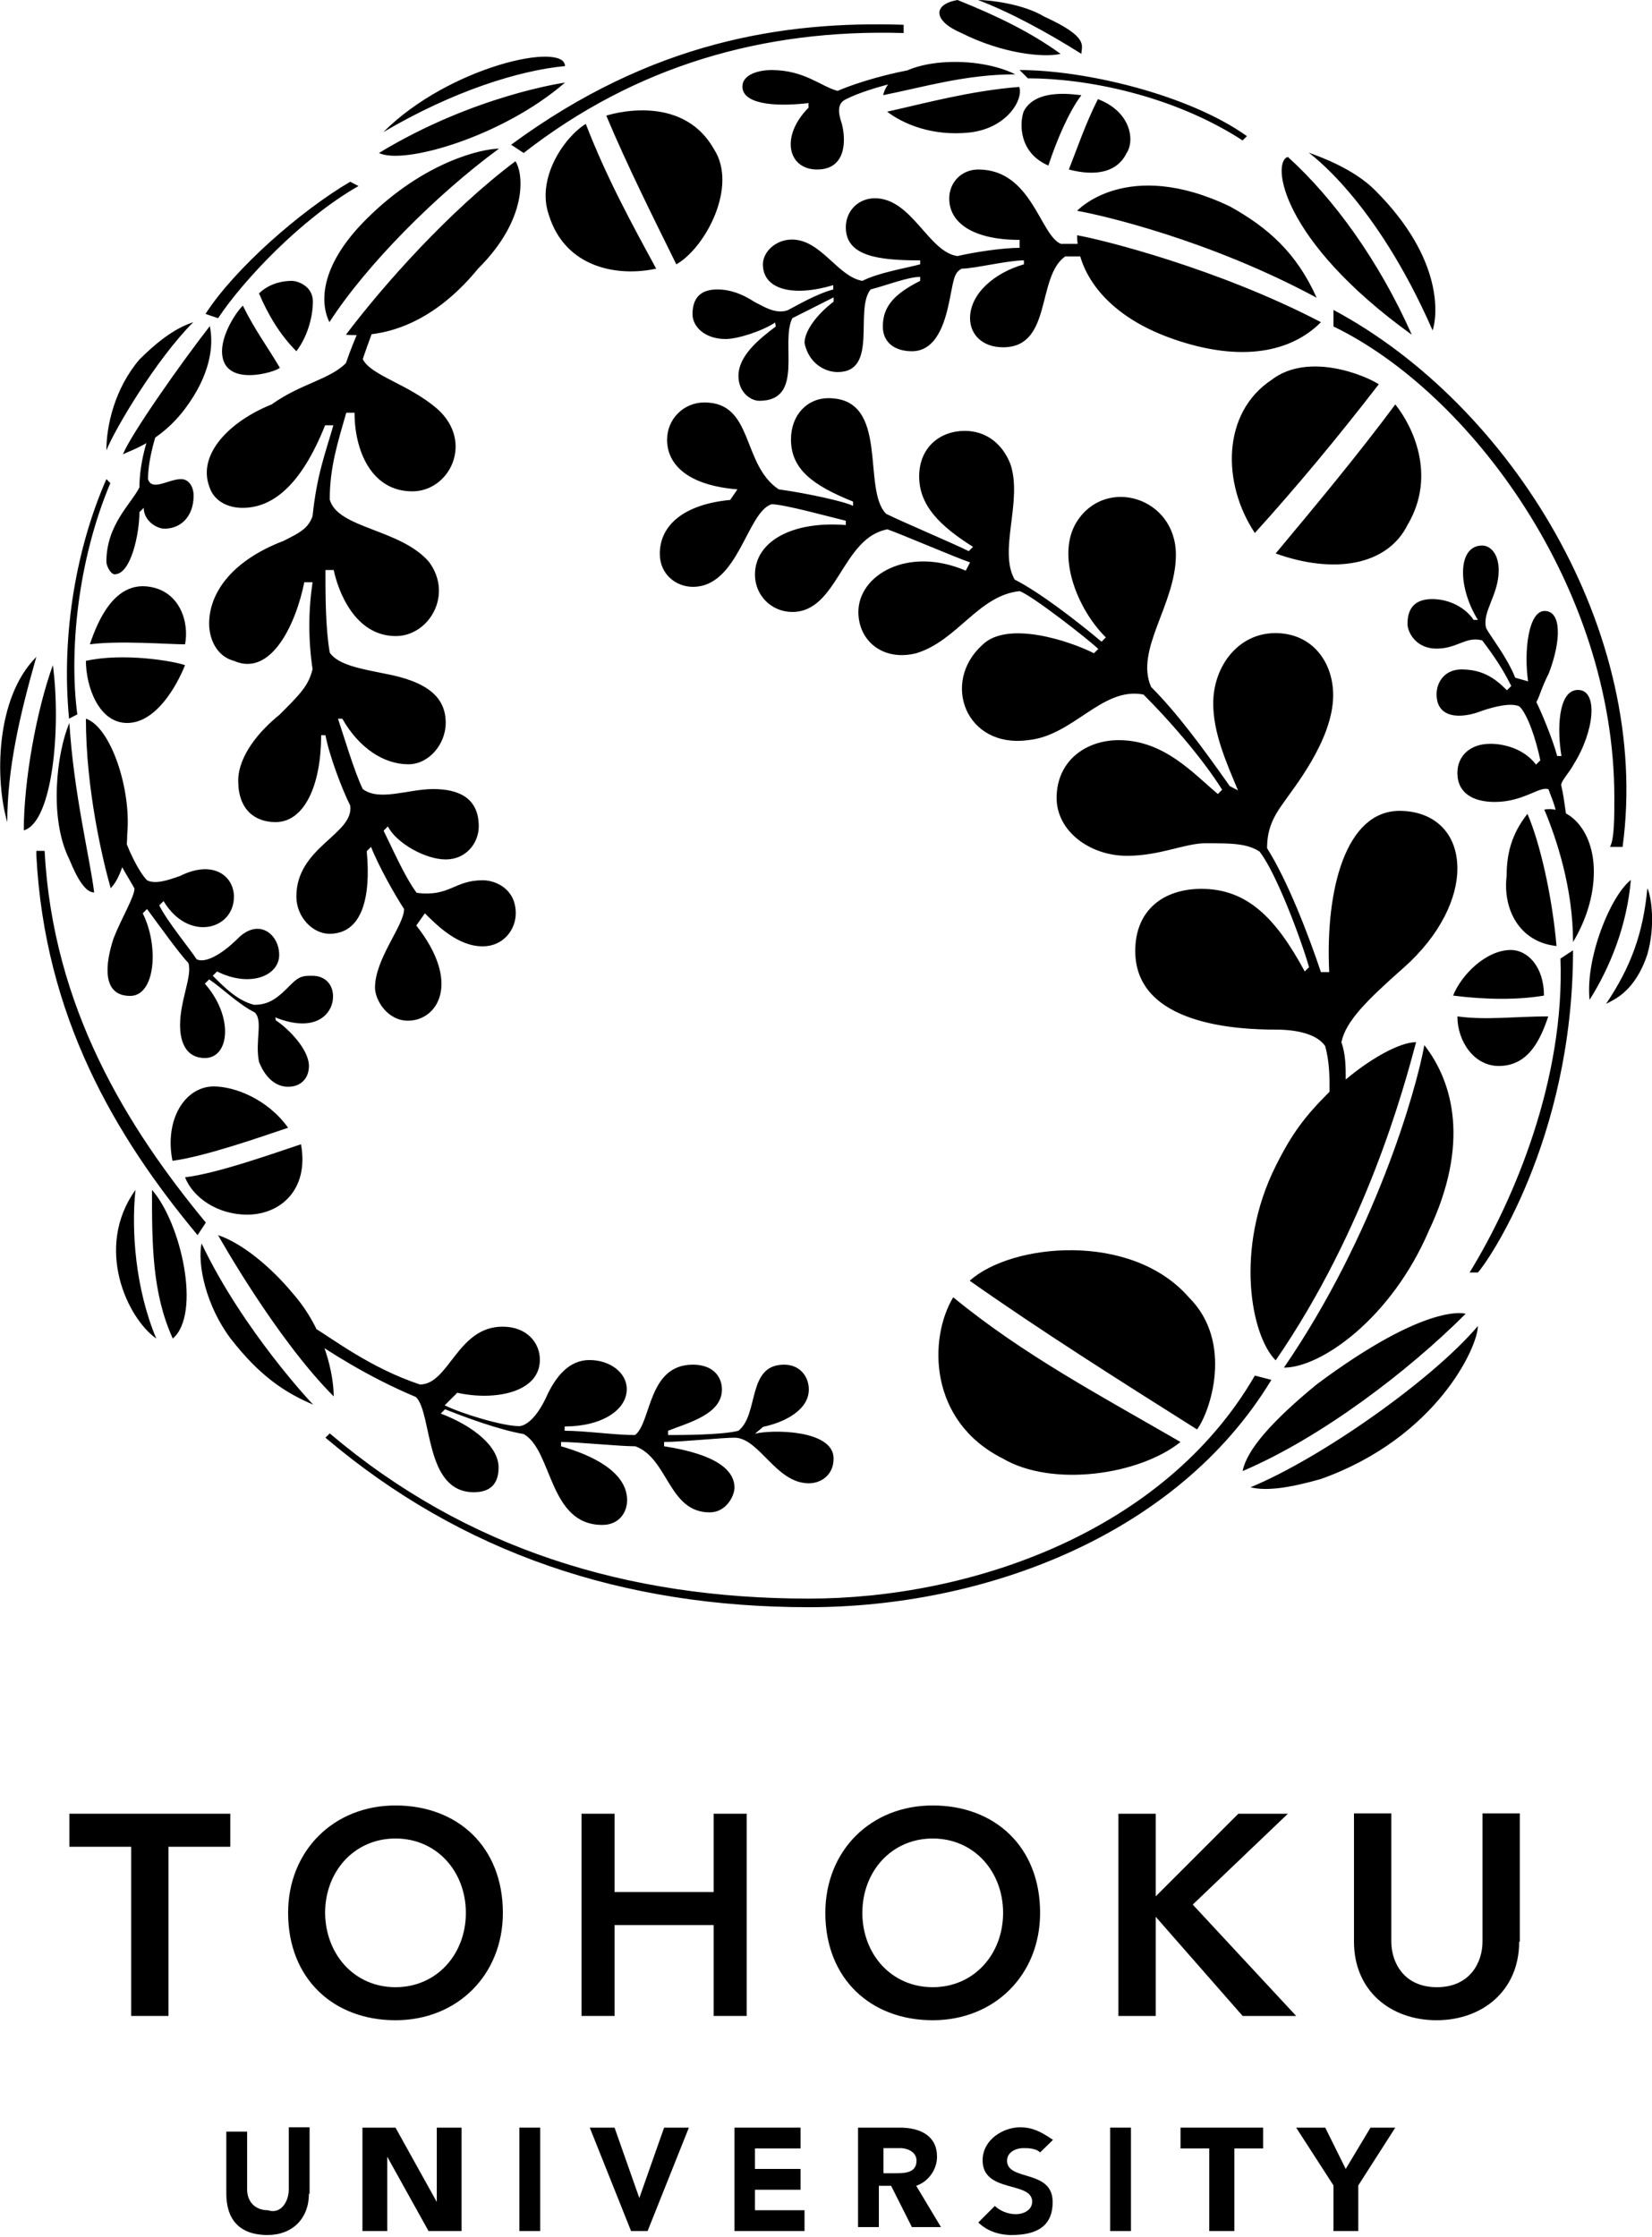 <?xml version="1.0" encoding="utf-8"?>
<!-- Generator: Adobe Illustrator 24.1.2, SVG Export Plug-In . SVG Version: 6.00 Build 0)  -->
<svg version="1.1" id="レイヤー_1" xmlns="http://www.w3.org/2000/svg" xmlns:xlink="http://www.w3.org/1999/xlink" x="0px"
	 y="0px" viewBox="0 0 500 677" style="enable-background:new 0 0 500 677;" xml:space="preserve">
<g>
	<path d="M93.5,663.9c0,7.5-5,12.5-12.5,12.5c-8.8,0-12.5-5-12.5-12.5v-18.8h6.3v17.5c0,3.8,2.5,6.3,6.3,6.3
		c3.8,1.3,6.3-2.5,6.3-6.3v-18.8h6.3V663.9z"/>
	<polygon points="109.7,643.9 119.7,643.9 132.2,666.4 132.2,666.4 132.2,643.9 139.7,643.9 139.7,675.2 129.7,675.2 117.2,652.7 
		117.2,652.7 117.2,675.2 109.7,675.2 	"/>
	<rect x="157.2" y="643.9" width="6.3" height="31.3"/>
	<polygon points="178.5,643.9 186,643.9 193.5,665.2 193.5,665.2 201,643.9 208.5,643.9 196,675.2 191,675.2 	"/>
	<polygon points="222.3,643.9 242.3,643.9 242.3,650.2 228.5,650.2 228.5,656.4 242.3,656.4 242.3,662.7 228.5,662.7 228.5,668.9 
		243.5,668.9 243.5,675.2 222.3,675.2 	"/>
	<path d="M267.3,657.7h3.8c2.5,0,6.3,0,6.3-3.8c0-2.5-2.5-3.8-5-3.8h-5V657.7z M259.8,643.9h12.5c6.3,0,11.3,2.5,11.3,8.8
		c0,3.8-2.5,7.5-6.3,8.8l7.5,12.5H276l-6.3-12.5H266v12.5h-6.3V643.9z"/>
	<path d="M314.8,651.4c-1.3-1.3-3.8-1.3-5-1.3c-2.5,0-5,1.3-5,3.8c0,6.3,13.8,2.5,13.8,12.5c0,7.5-5,10-12.5,10
		c-3.8,0-7.5-1.3-10-3.8l5-5c1.3,1.3,3.8,2.5,6.3,2.5c2.5,0,5-1.3,5-3.8c0-6.3-15-2.5-15-12.5c0-6.3,6.3-10,11.3-10
		c3.8,0,6.3,1.3,10,3.8L314.8,651.4z"/>
	<rect x="336" y="643.9" width="6.3" height="31.3"/>
	<polygon points="366,650.2 357.3,650.2 357.3,643.9 382.3,643.9 382.3,650.2 373.6,650.2 373.6,675.2 366,675.2 	"/>
	<polygon points="403.6,661.4 392.3,643.9 401.1,643.9 407.3,656.4 414.8,643.9 422.3,643.9 411.1,661.4 411.1,675.2 403.6,675.2 	
		"/>
	<polygon points="39.7,558.9 21,558.9 21,548.9 69.7,548.9 69.7,558.9 51,558.9 51,610.1 39.7,610.1 	"/>
	<path d="M119.7,601.4c12.5,0,21.3-10,21.3-22.5s-8.8-22.5-21.3-22.5s-21.3,10-21.3,22.5C98.5,591.4,107.2,601.4,119.7,601.4z
		 M119.7,546.4c18.8,0,32.5,12.5,32.5,32.5c0,18.8-13.8,32.5-32.5,32.5s-32.5-12.5-32.5-32.5C87.2,560.1,101,546.4,119.7,546.4z"/>
	<polygon points="176,548.9 186,548.9 186,572.6 216,572.6 216,548.9 226,548.9 226,610.1 216,610.1 216,582.6 186,582.6 186,610.1 
		176,610.1 	"/>
	<path d="M282.3,601.4c12.5,0,21.3-10,21.3-22.5s-8.8-22.5-21.3-22.5s-21.3,10-21.3,22.5S269.8,601.4,282.3,601.4z M282.3,546.4
		c18.8,0,32.5,12.5,32.5,32.5c0,18.8-13.8,32.5-32.5,32.5s-32.5-12.5-32.5-32.5C249.8,560.1,263.5,546.4,282.3,546.4z"/>
	<polygon points="338.5,548.9 349.8,548.9 349.8,573.9 349.8,573.9 374.8,548.9 389.8,548.9 361,576.4 392.3,610.1 376.1,610.1 
		349.8,580.1 349.8,580.1 349.8,610.1 338.5,610.1 	"/>
	<path d="M459.8,587.6c0,15-11.3,23.8-25,23.8c-13.8,0-25-8.8-25-23.8v-38.8h11.3v38.8c0,6.3,3.8,13.8,13.8,13.8
		c10,0,13.8-7.5,13.8-13.8v-38.8h11.3V587.6z"/>
	<path d="M42.2,147.5c-2.5,5-10,11.3-10,22.5c0,1.3,1.3,3.8,2.5,3.8c5,0,7.5-12.5,7.5-18.8l1.3-1.3c0,3.8,3.8,6.3,6.3,6.3
		c5,0,8.8-3.8,8.8-10c0-2.5-1.3-5-3.8-5c-3.8,0-8.8,3.8-10,0c0-6.3,2.5-15,6.3-23.8h-1.3C44.7,130,42.2,140,42.2,147.5z
		 M458.6,205.1c-2.5-6.3-7.5-12.5-8.8-15c-1.3-5,3.8-10,3.8-17.5c0-5-2.5-7.5-5-7.5c-7.5,0-7.5,12.5-1.3,22.5h-1.3
		c-2.5-3.8-7.5-6.3-12.5-6.3s-7.5,2.5-7.5,7.5c0,2.5,2.5,7.5,8.8,7.5s8.8-3.8,13.8-2.5c3.8,5,6.3,8.8,8.8,13.8l-1.3,1.3
		c-3.8-3.8-7.5-6.3-13.8-6.3c-5,0-7.5,3.8-7.5,7.5c0,7.5,7.5,7.5,13.8,5c3.8-1.3,8.8-2.5,11.3-1.3c2.5,2.5,5,10,6.3,16.3l-1.3,1.3
		c-3.8-5-10-6.3-13.8-6.3c-6.3,0-10,3.8-10,8.8c0,6.3,5,8.8,11.3,8.8c8.8,0,13.8-5,16.3-3.8c1.3,3.8,1.3,2.5,3.8,12.5h2.5
		c-1.3-5-1.3-8.8-2.5-13.8c0-1.3,2.5-3.8,3.8-6.3c6.3-10,7.5-22.5,1.3-22.5s-6.3,12.5-5,20h-1.3c-1.3-5-5-13.8-6.3-16.3
		c1.3-2.5,1.3-3.8,3.8-8.8c3.8-10,3.8-18.8-1.3-18.8c-5,0-6.3,12.5-5,21.3L458.6,205.1z M126,280.1c13.8,17.5,6.3,28.8-2.5,28.8
		c-6.3,0-10-6.3-10-10c0-8.8,8.8-18.8,8.8-23.8c-2.5-3.8-7.5-12.5-10-18.8l-1.3,1.3c1.3,13.8-1.3,25-11.3,25c-5,0-10-5-10-11.3
		c0-15,17.5-18.8,16.3-27.5c-2.5-5-6.3-15-7.5-21.3h-1.3c0,15-5,26.3-13.8,26.3c-6.3,0-11.3-3.8-11.3-12.5c0-7.5,6.3-15,12.5-20
		c6.3-6.3,8.8-8.8,10-13.8c-1.3-8.8-1.3-17.5,0-26.3h-2.5c-2.5,12.5-10,28.8-21.3,23.8c-5-1.3-7.5-6.3-7.5-11.3
		c0-8.8,6.3-18.8,22.5-25c5-2.5,7.5-3.8,8.8-7.5c1.3-12.5,3.8-18.8,6.3-27.5h-2.5c-7.5,18.8-16.3,25-25,25c-5,0-8.8-2.5-10-6.3
		c-3.8-10,6.3-20,18.8-25c8.8-6.3,17.5-7.5,22.5-12.5c2.5-7.5,6.3-15,6.3-16.3l3.8,1.3c0,0-3.8,10-5,13.8c2.5,5,13.8,7.5,22.5,15
		c11.3,10,3.8,25-7.5,25c-12.5,0-17.5-12.5-17.5-23.8h-2.5c-2.5,8.8-5,16.3-5,26.3c2.5,8.8,21.3,8.8,30,18.8c7.5,10,0,22.5-10,22.5
		c-12.5,0-17.5-13.8-18.8-20h-2.5c0,7.5,0,17.5,1.3,25c2.5,3.8,10,5,16.3,6.3c13.8,2.5,18.8,7.5,18.8,15c0,6.3-5,12.5-11.3,12.5
		c-7.5,0-15-5-20-13.8h-1.3c1.3,3.8,5,16.3,7.5,21.3c5,3.8,13.8,0,21.3,0s13.8,2.5,13.8,11.3c0,5-3.8,10-10,10s-15-5-17.5-10
		l-1.3,1.3c2.5,5,6.3,13.8,10,18.8c10,1.3,11.3-3.8,20-3.8c3.8,0,10,2.5,10,10c0,5-3.8,10-10,10c-7.5,0-13.8-6.3-17.5-10L126,280.1z
		 M234.8,98.8c-5,3.8-11.3,8.8-11.3,15c0,5,3.8,7.5,6.3,7.5c13.8,0,6.3-17.5,10-25c2.5-1.3,10-5,12.5-6.3v1.3
		c-5,3.8-8.8,8.8-8.8,12.5c1.3,6.3,6.3,8.8,10,8.8c12.5,0,5-18.8,10-25c5-1.3,11.3-3.8,15-3.8V85c-7.5,3.8-11.3,7.5-11.3,13.8
		c0,5,3.8,7.5,8.8,7.5c7.5,0,10-8.8,11.3-15s1.3-8.8,3.8-10c3.8,0,13.8-2.5,18.8-2.5V80c-8.8,2.5-16.3,8.8-16.3,16.3
		c0,5,3.8,8.8,10,8.8c15,0,10-21.3,18.8-27.5h10v-3.8c-3.8,0-7.5,0-11.3,0c-6.3-2.5-8.8-22.5-25-22.5c-5,0-8.8,3.8-8.8,8.8
		c0,7.5,7.5,12.5,21.3,12.5V75c-5,0-13.8,1.3-18.8,2.5C281,76.3,276,60,264.8,60c-5,0-8.8,3.8-8.8,8.8c0,8.8,10,10,22.5,10V80
		c-5,1.3-12.5,2.5-17.5,5c-7.5-1.3-12.5-12.5-21.3-12.5c-5,0-8.8,3.8-8.8,7.5c0,7.5,8.8,10,21.3,6.3v1.3c-5,1.3-11.3,5-13.8,6.3
		c-3.8,1.3-7.5-1.3-10-2.5c-3.8-2.5-7.5-3.8-11.3-3.8c-5,0-7.5,2.5-7.5,7.5c0,3.8,3.8,7.5,10,7.5c3.8,0,11.3-2.5,15-5L234.8,98.8z
		 M221,151.3c-13.8,1.3-21.3,7.5-21.3,16.3c0,6.3,5,10,10,10c13.8,0,16.3-22.5,23.8-25c3.8,0,17.5,3.8,22.5,5v1.3
		c-16.3-1.3-27.5,5-27.5,15c0,6.3,5,11.3,11.3,11.3c13.8,0,15-22.5,28.8-25c3.8,1.3,21.3,8.8,25,10l-1.3,2.5
		c-17.5-7.5-32.5,1.3-32.5,12.5c0,8.8,7.5,15,17.5,12.5c12.5-3.8,18.8-17.5,31.3-18.8c3.8,1.3,21.3,15,23.8,17.5l-1.3,1.3
		c-7.5-3.8-26.3-10-33.8-2.5c-12.5,11.3-5,31.3,13.8,28.8c13.8-1.3,22.5-16.3,35-13.8c7.5,7.5,17.5,18.8,23.8,28.8l-1.3,1.3
		c-7.5-6.3-16.3-16.3-30-16.3c-10,0-18.8,6.3-18.8,17.5c0,10,10,17.5,21.3,17.5c10,0,17.5-3.8,23.8-3.8c7.5,0,12.5,0,16.3,2.5
		c5,6.3,12.5,26.3,15,35l-1.3,1.3c-8.8-16.3-17.5-25-31.3-25c-11.3,0-20,6.3-20,18.8c0,22.5,31.3,23.8,42.5,23.8
		c6.3,0,12.5,1.3,15,5c1.3,5,1.3,8.8,1.3,13.8c-7.5,7.5-11.3,12.5-16.3,22.5c-12.5,25-7.5,51.3,0,58.8c27.5-40,38.8-82.5,42.5-96.3
		c-5,0-13.8,5-21.3,11.3c0-3.8,0-7.5-1.3-11.3c1.3-6.3,7.5-12.5,18.8-22.5c11.3-10,16.3-21.3,16.3-30c0-11.3-7.5-17.5-17.5-17.5
		c-16.3,0-22.5,23.8-21.3,48.8h-2.5c-3.8-11.3-10-27.5-16.3-37.5c0-5,1.3-8.8,5-13.8c2.5-3.8,15-18.8,15-32.5
		c0-10-6.3-18.8-17.5-18.8s-18.8,10-18.8,21.3c0,8.8,3.8,17.5,7.5,26.3l-2.5-1.3c-8.8-12.5-16.3-22.5-23.8-30c-5-11.3,7.5-25,7.5-40
		c0-17.5-21.3-23.8-30-10c-6.3,10,0,26.3,8.8,35l-1.3,1.3c-7.5-6.3-18.8-15-26.3-18.8c-5-8.8,2.5-23.8-1.3-35
		c-2.5-6.3-7.5-10-13.8-10c-7.5,0-13.8,5-13.8,13.8c0,8.8,6.3,15,16.3,21.3l-1.3,1.3c-5-2.5-20-8.8-25-11.3c-7.5-7.5,1.3-35-17.5-35
		c-6.3,0-11.3,5-11.3,12.5c0,8.8,6.3,13.8,18.8,18.8v1.3c-2.5-1.3-13.8-3.8-22.5-5c-11.3-7.5-7.5-26.3-22.5-26.3
		c-6.3,0-11.3,5-11.3,11.3c0,7.5,6.3,13.8,21.3,15L221,151.3z M228.5,433.9c5-1.3,23.8-1.3,23.8,7.5c0,5-3.8,7.5-7.5,7.5
		c-10,0-15-13.8-22.5-13.8c-3.8,0-16.3,1.3-21.3,1.3v1.3c16.3,2.5,21.3,7.5,21.3,12.5c0,2.5-2.5,7.5-7.5,7.5
		c-12.5,0-12.5-16.3-22.5-20c-5,0-17.5-1.3-22.5-1.3v1.3c8.8,2.5,20,7.5,20,16.3c0,3.8-2.5,7.5-7.5,7.5c-16.3,0-15-22.5-23.8-27.5
		c-7.5-1.3-17.5-5-23.8-7.5l-1.3,1.3c10,3.8,17.5,10,17.5,16.3c0,5-2.5,7.5-7.5,7.5c-15,0-12.5-23.8-17.5-28.8
		c-15-6.3-26.3-13.8-33.8-18.8l2.5-2.5c6.3,3.8,17.5,12.5,32.5,17.5c8.8,0,11.3-17.5,25-17.5c7.5,0,11.3,5,11.3,10
		c0,10-13.8,12.5-25,10l-3.8,3.8c5,2.5,17.5,6.3,22.5,6.3c1.3,0,5-1.3,8.8-10c2.5-5,6.3-10,12.5-10s11.3,3.8,11.3,8.8
		c0,6.3-7.5,11.3-18.8,11.3v1.3c6.3,0,15,1.3,21.3,1.3c5-3.8,3.8-21.3,17.5-21.3c6.3,0,8.8,3.8,8.8,7.5c0,7.5-10,10-16.3,12.5v1.3
		c3.8,0,16.3,0,21.3-1.3c6.3-5,2.5-20,13.8-20c5,0,7.5,3.8,7.5,7.5c0,6.3-7.5,10-13.8,11.3L228.5,433.9z M83.5,308.8
		c3.8,2.5,10,8.8,10,13.8c0,3.8-2.5,6.3-6.3,6.3c-2.5,0-6.3-1.3-8.8-7.5c-1.3-6.3,1.3-12.5-1.3-15c-5-2.5-10-7.5-13.8-10l-1.3,1.3
		c8.8,10,7.5,22.5,0,22.5c-5,0-7.5-3.8-7.5-10c0-7.5,3.8-15,2.5-18.8c-2.5-2.5-8.8-11.3-12.5-16.3l-1.3,1.3c5,10,3.8,25-3.8,25
		c-8.8,0-7.5-10-5-17.5c2.5-6.3,6.3-12.5,6.3-15c-1.3-2.5-6.3-10-7.5-15l3.8-2.5c1.3,5,5,12.5,7.5,15c2.5,1.3,6.3,0,10-1.3
		c10-5,16.3,0,16.3,6.3c0,10-13.8,13.8-21.3,1.3l-1.3,1.3c2.5,5,8.8,12.5,11.3,16.3c2.5,1.3,7.5-1.3,12.5-6.3
		c6.3-6.3,12.5-1.3,12.5,5s-8.8,10-18.8,5l-1.3,1.3c3.8,3.8,7.5,7.5,12.5,8.8c5,0,7.5-2.5,11.3-6.3c2.5-2.5,3.8-2.5,6.3-2.5
		c3.8,0,6.3,2.5,6.3,6.3c0,5-5,11.3-17.5,6.3L83.5,308.8z M106,55c-15,8.8-35,26.3-43.8,40l3.8,1.3c7.5-11.3,25-30,42.5-40L106,55z
		 M491.1,256.3c8.8-65-33.8-133.8-87.5-162.5v5c41.3,20,85,78.8,85,142.5c0,6.3,0,12.5-1.3,15H491.1z M244.8,32.5
		c-8.8,8.8-6.3,18.8,2.5,18.8s8.8-8.8,7.5-13.8c-1.3-3.8-1.3-6.3,1.3-7.5c7.5-3.8,23.8-7.5,31.3-7.5L286,20
		c-8.8,0-23.8,3.8-32.5,7.5c-5-1.3-10-6.3-20-6.3c-3.8,0-8.8,1.3-8.8,5c0,5,8.8,6.3,20,5V32.5z M307.3,22.5c-12.5-6.3-37.5-5-40,6.3
		C279.8,26.3,292.3,22.5,307.3,22.5L307.3,22.5z M441.1,307.6c0,7.5,5,15,12.5,15c8.8,0,12.5-7.5,15-15
		C458.6,307.6,449.8,308.8,441.1,307.6L441.1,307.6z M467.3,301.3c0-8.8-5-13.8-10-13.8c-7.5,0-15,7.5-17.5,13.8
		C449.8,302.6,459.8,302.6,467.3,301.3L467.3,301.3z M384.8,417.6c-28.8,47.5-87.5,68.8-140,68.8c-56.3,0-105-16.3-146.3-51.3
		l1.3-1.3c41.3,35,90,50,145,50c48.8,0,107.5-20,135-67.5L384.8,417.6z M32.2,145c-8.8,20-13.8,46.3-11.3,72.5l2.5-1.3
		c-2.5-18.8,0-46.3,10-70L32.2,145z M268.5,33.8c5,3.8,13.8,7.5,25,6.3c11.3-1.3,16.3-10,15-13.8C293.5,27.5,279.8,31.3,268.5,33.8
		L268.5,33.8z M101,422.6c-17.5-17.5-35-48.8-35-48.8c7.5,2.5,16.3,10,22.5,17.5C98.5,402.6,101,416.4,101,422.6L101,422.6z
		 M61,376.3c-1.3,6.3,1.3,18.8,8.8,28.8c8.8,11.3,16.3,16.3,25,20C94.7,425.1,73.5,402.6,61,376.3L61,376.3z M291,10
		c12.5,6.3,25,7.5,30,6.3C312.3,10,302.3,5,289.8,0C282.3,1.3,282.3,6.3,291,10L291,10z M327.3,16.3c0-2.5,2.5-5-11.3-11.3
		c-6.3-3.8-16.3-5-20-5C306,3.8,317.3,10,327.3,16.3L327.3,16.3z M354.8,102.5c21.3,7.5,36.3,3.8,45-5c-31.3-16.3-66.3-25-73.8-26.3
		C326,81.3,333.5,95,354.8,102.5L354.8,102.5z M372.3,62.5c-31.3-15-46.3,1.3-46.3,1.3c7.5,1.3,40,8.8,72.5,26.3
		C392.3,76.3,383.6,68.8,372.3,62.5L372.3,62.5z M433.6,100c1.3-3.8,3.8-21.3-17.5-42.5c-6.3-6.3-16.3-10-20-11.3
		C396.1,46.3,416.1,60,433.6,100L433.6,100z M389.8,47.5c-5,1.3-2.5,25,37.5,53.8C417.3,78.8,403.6,60,389.8,47.5L389.8,47.5z
		 M498.6,268.8c-1.3,13.8-5,23.8-12.5,35c2.5-1.3,8.8-3.8,12.5-15C501.1,280.1,499.8,271.3,498.6,268.8L498.6,268.8z M447.3,401.3
		c-13.8,16.3-47.5,40-68.8,48.8c5,1.3,12.5,0,21.3-2.5C434.8,435.1,447.3,407.6,447.3,401.3L447.3,401.3z M443.6,397.6
		c0,0-11.3-3.8-45,21.3c-13.8,11.3-21.3,20-22.5,26.3C399.8,435.1,426.1,415.1,443.6,397.6L443.6,397.6z M288.5,392.6
		c-7.5,12.5-7.5,37.5,15,48.8c15,8.8,41.3,5,53.8-5C333.5,422.6,309.8,410.1,288.5,392.6L288.5,392.6z M362.3,432.6
		c3.8-5,11.3-26.3-2.5-40c-17.5-20-53.8-16.3-66.3-5C314.8,402.6,338.5,417.6,362.3,432.6L362.3,432.6z M476.1,285.1
		c3.8-6.3,6.3-13.8,6.3-21.3c0-12.5-7.5-20-15-18.8C471.1,253.8,476.1,268.8,476.1,285.1L476.1,285.1z M481.1,302.6
		c6.3-10,11.3-22.5,12.5-36.3C487.3,271.3,479.8,290.1,481.1,302.6L481.1,302.6z M476.1,287.6c0,57.5-26.3,95-28.8,97.5h-2.5
		c13.8-22.5,28.8-58.8,27.5-95L476.1,287.6z M388.6,413.9c11.3,0,32.5-15,43.8-41.3c12.5-26.3,7.5-45-1.3-56.3
		C428.6,330.1,416.1,373.8,388.6,413.9L388.6,413.9z M471.1,286.3c-1.3-15-5-31.3-8.8-40c-5,6.3-6.3,12.5-6.3,18.8
		C454.8,275.1,459.8,285.1,471.1,286.3L471.1,286.3z M11,258.8c2.5,48.8,23.8,85,48.8,115l2.5-3.8c-23.8-28.8-46.3-65-48.8-112.5H11
		V258.8z M11,198.8c-12.5,12.5-12.5,37.5-8.8,50C2.2,232.6,6,216.3,11,198.8L11,198.8z M33.5,268.8c-2.5-8.8-7.5-30-7.5-51.3
		c7.5,2.5,13.8,21.3,12.5,35C38.5,260.1,36,266.3,33.5,268.8L33.5,268.8z M26,200c11.3-2.5,26.3,0,30,1.3
		c-2.5,6.3-8.8,17.5-17.5,17.5S26,207.6,26,200L26,200z M16,201.3c2.5,18.8,0,47.5-8.8,50C7.2,236.3,11,215.1,16,201.3L16,201.3z
		 M21,218.8c1.3,21.3,6.3,41.3,7.5,51.3c-2.5,0-5-3.8-7.5-10C14.7,247.6,17.2,227.6,21,218.8L21,218.8z M56,195
		c1.3-6.3-1.3-16.3-11.3-17.5s-15,10-17.5,17.5C36,193.8,51,195,56,195L56,195z M171,20c-13.8,1.3-33.8,7.5-55,20
		C136,20,171,12.5,171,20L171,20z M154.7,43.8c42.5-31.3,82.5-37.5,118.8-36.3V10c-42.5-1.3-81.3,10-115,36.3L154.7,43.8z
		 M177.3,37.5c6.3,16.3,13.8,30,21.3,43.8c-11.3,2.5-27.5,0-32.5-16.3C162.2,53.8,171,41.3,177.3,37.5L177.3,37.5z M183.5,35
		c0,0,22.5-7.5,32.5,10c7.5,11.3-2.5,30-11.3,35C197.3,65,189.8,50,183.5,35L183.5,35z M114.7,46.3C143.5,28.8,171,25,171,25
		C152.2,41.3,122.2,50,114.7,46.3L114.7,46.3z M89.7,106.3c3.8-5,5-11.3,5-15c0-5-5-6.3-6.3-6.3c-3.8,0-7.5,1.3-10,3.8
		C81,95,84.7,101.3,89.7,106.3L89.7,106.3z M73.5,92.5c-2.5,2.5-6.3,8.8-6.3,13.8c0,11.3,16.3,6.3,17.5,5C81,105,77.2,100,73.5,92.5
		L73.5,92.5z M104.7,101.3C116,86.3,136,63.8,156,48.8c2.5,3.8,3.8,17.5-11.3,32.5C133.5,95,119.7,102.5,104.7,101.3L104.7,101.3z
		 M99.7,97.5c-2.5-5-3.8-16.3,11.3-31.3C128.5,48.8,146,45,151,45C132.2,58.8,111,80,99.7,97.5L99.7,97.5z M384.8,115
		c-15,10-15,31.3-5,46.3c12.5-13.8,25-28.8,37.5-45C413.6,113.8,396.1,106.3,384.8,115L384.8,115z M386.1,167.5
		c17.5,6.3,33.8,3.8,40-8.8c8.8-15,1.3-30-3.8-36.3C411.1,137.5,398.6,152.5,386.1,167.5L386.1,167.5z M332.3,30
		c-3.8,7.5-6.3,15-8.8,21.3c5,1.3,13.8,2.5,17.5-5C343.5,42.5,342.3,33.8,332.3,30L332.3,30z M327.3,28.8c-1.3,0-13.8-2.5-17.5,5
		c-1.3,3.8-1.3,12.5,7.5,16.3C319.8,42.5,323.5,33.8,327.3,28.8L327.3,28.8z M37.2,137.5c2.5-1.3,11.3-3.8,18.8-13.8
		s8.8-18.8,7.5-25C54.7,110,39.7,131.3,37.2,137.5L37.2,137.5z M58.5,97.5c-3.8,1.3-8.8,3.8-16.3,11.3c-7.5,8.8-10,20-10,27.5
		C34.7,130,47.2,108.8,58.5,97.5L58.5,97.5z M41,360.1c-12.5,17.5-2.5,38.8,6.3,45C41,390.1,39.7,372.6,41,360.1L41,360.1z
		 M46,360.1c8.8,10,15,37.5,6.3,45C46,391.3,46,376.3,46,360.1L46,360.1z M376.1,42.5c-21.3-13.8-47.5-18.8-65-18.8l-2.5-2.5
		c20,0,51.3,7.5,68.8,20L376.1,42.5z M52.2,351.3c10-1.3,27.5-7.5,35-10c-6.3-8.8-16.3-12.5-22.5-12.5
		C56,328.8,49.7,338.8,52.2,351.3L52.2,351.3z M56,356.3c2.5,6.3,10,11.3,18.8,11.3c10,0,18.8-7.5,16.3-21.3
		C83.5,348.8,66,355.1,56,356.3L56,356.3z"/>
</g>
</svg>
